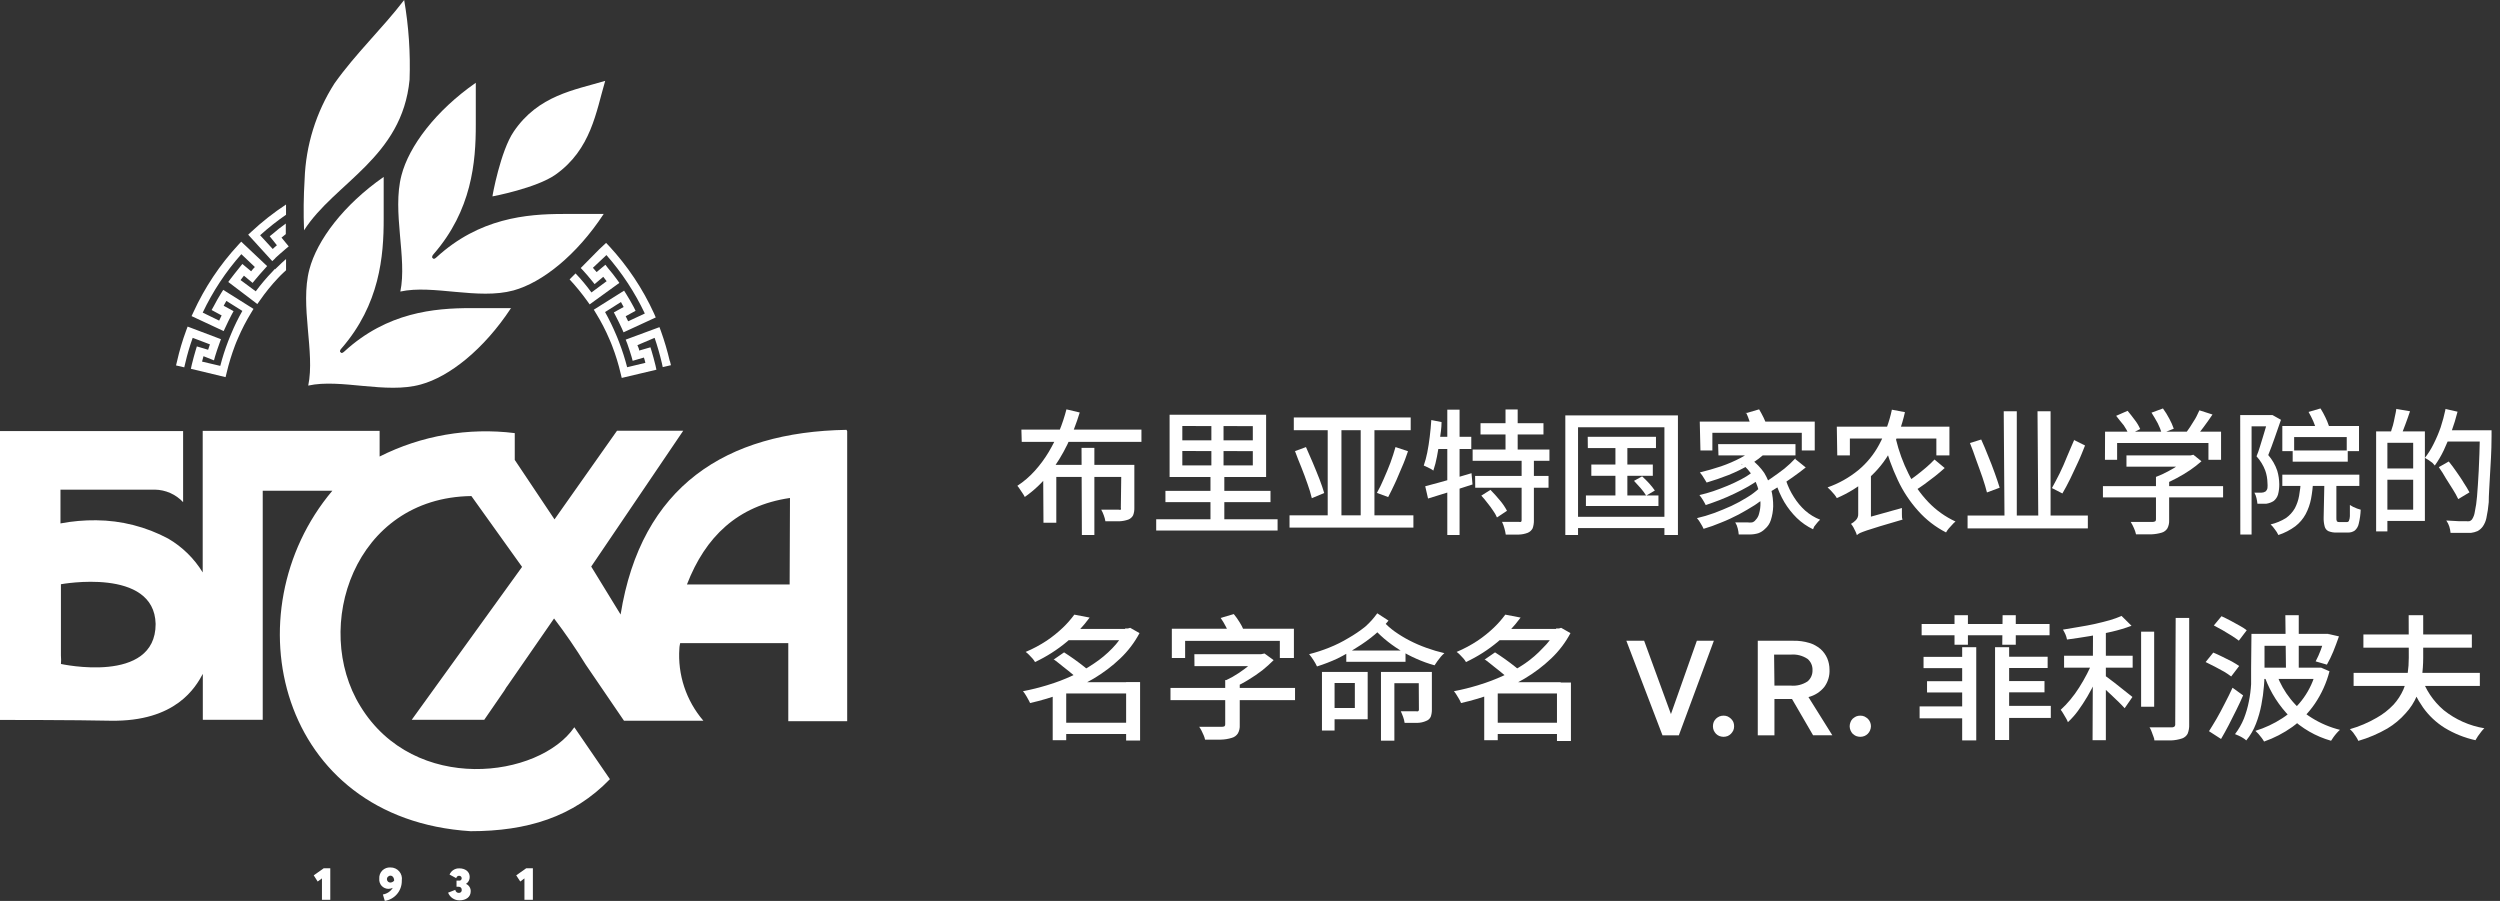 <svg width="222" height="80" viewBox="0 0 222 80" fill="none" xmlns="http://www.w3.org/2000/svg">
<rect x="0" y="0" width="222" height="80" fill="#333333" stroke="none"/>
<g clip-path="url(#clip0_2475_26389)">
<path fill-rule="evenodd" clip-rule="evenodd" d="M75.17 38.17C64.47 38.35 56.93 43.17 55.11 54.57C54.23 53.15 52.5 50.31 52.5 50.31L60.67 38.25H54.79L49.24 46.12L45.71 40.84C45.71 40.34 45.71 38.75 45.71 38.46C41.592 37.948 37.415 38.672 33.71 40.54V38.26H18V50.83C17.243 49.593 16.192 48.562 14.94 47.83C12.97 46.776 10.774 46.217 8.54 46.2C7.477 46.188 6.415 46.282 5.37 46.48V43.48C7.7 43.48 11.93 43.48 13.16 43.48H13.75C14.222 43.487 14.687 43.589 15.118 43.779C15.549 43.97 15.938 44.246 16.26 44.59V38.28H1.59H0V63.93H0.1C0.1 63.93 6.79 63.93 9.81 64C15.65 64.1 17.38 61 18.01 59.84V63.92H23.33C23.33 63.92 23.33 49.22 23.33 43.58H29.51C20.41 54.38 24.71 72.73 41.79 73.81C46.79 73.81 50.91 72.56 54.16 69.19L51 64.58C47.89 69.1 36.8 70.58 32 62.71C27.68 55.71 31.43 44.18 41.86 44.05L46.36 50.34L36.56 63.92H43L44.79 61.32C44.892 61.134 45.01 60.957 45.14 60.79L49.2 54.92C50.2 56.233 51.135 57.594 52 59L55.41 64H62.03C62.03 64 62.34 64 62.46 64C60.928 62.219 60.162 59.904 60.33 57.56C60.33 57.41 60.4 57.11 60.4 57.11H70V64.04H75.23C75.23 64.04 75.23 40.13 75.23 38.29L75.17 38.17ZM5.41 59C5.432 58.73 5.432 58.459 5.41 58.19V53.06C5.41 52.58 5.41 51.88 5.41 51.88C5.41 51.88 13.71 50.35 13.82 55.41C13.82 60.81 5.41 58.96 5.41 58.96V59ZM70.12 51.9H61C62.64 47.66 65.5 44.9 70.15 44.22L70.12 51.9Z" fill="white"/>
<path fill-rule="evenodd" clip-rule="evenodd" d="M53.741 7.18C51.001 8 47.811 8.46 45.621 11.68C44.441 13.41 43.711 17.44 43.731 17.44C43.751 17.44 47.651 16.7 49.341 15.5C52.491 13.26 52.931 9.94 53.741 7.18Z" fill="white"/>
<path fill-rule="evenodd" clip-rule="evenodd" d="M45.441 27.36C44.021 27.36 43.231 27.36 41.831 27.36C38.561 27.36 34.381 27.73 30.591 31.2C30.461 31.32 30.371 31.36 30.311 31.34C30.264 31.308 30.223 31.267 30.191 31.22C30.191 31.17 30.191 31.07 30.331 30.93C33.711 27.04 34.081 22.76 34.071 19.41C34.071 17.97 34.071 17.16 34.071 15.71C30.511 18.19 28.151 21.33 27.471 23.93C26.621 27.16 27.991 31.28 27.371 34.24C30.261 33.6 34.271 35.01 37.371 34.14C39.911 33.45 42.971 31.02 45.371 27.37L45.441 27.36Z" fill="white"/>
<path fill-rule="evenodd" clip-rule="evenodd" d="M53.62 19C52.2 19 51.41 19 50.01 19C46.74 19 42.56 19.37 38.77 22.84C38.64 22.96 38.55 23 38.5 22.98C38.446 22.954 38.401 22.912 38.37 22.86C38.37 22.81 38.37 22.71 38.5 22.57C41.89 18.68 42.26 14.4 42.25 11.05C42.25 9.61 42.25 8.8 42.25 7.35C38.69 9.83 36.32 12.98 35.65 15.57C34.8 18.81 36.17 22.91 35.55 25.89C38.44 25.25 42.45 26.65 45.6 25.79C48.14 25.09 51.2 22.67 53.6 19.01L53.62 19Z" fill="white"/>
<path fill-rule="evenodd" clip-rule="evenodd" d="M27.05 15.93C27.153 12.904 28.069 9.961 29.7 7.41C31.61 4.72 33.91 2.58 35.89 0C36.294 2.337 36.455 4.71 36.37 7.08C35.71 14 29.71 16.22 27 20.45C26.94 18.944 26.957 17.435 27.05 15.93Z" fill="white"/>
<path d="M59.48 32.08C59.268 31.173 59.005 30.278 58.69 29.4L58.56 29.05L55.56 30.16L55.7 30.51C55.85 30.93 55.97 31.31 56.08 31.67L56.18 32.04L57.18 31.75C57.232 31.904 57.275 32.061 57.31 32.22L55.69 32.61C55.499 31.867 55.266 31.136 54.99 30.42L54.85 30.06L54.73 29.77C54.435 29.066 54.101 28.378 53.73 27.71L55.14 26.82L55.38 27.26L54.51 27.74L54.68 28.07C54.88 28.45 55.06 28.82 55.22 29.17L55.37 29.51L58.23 28.19L58.08 27.84C57.075 25.64 55.725 23.614 54.08 21.84L53.82 21.57L53.22 22.13L51.57 23.8L51.77 24.01C52.02 24.28 52.27 24.57 52.56 24.93L52.8 25.23L53.57 24.58L53.87 24.97L52.52 25.97C52.089 25.376 51.618 24.811 51.11 24.28L50.58 24.81C51.139 25.414 51.66 26.052 52.14 26.72L52.36 27.03L55 25.12L54.78 24.81C54.56 24.51 54.31 24.18 53.99 23.81L53.76 23.51L52.98 24.16L52.65 23.78L53.85 22.65C55.224 24.212 56.372 25.959 57.26 27.84L55.78 28.53C55.7 28.38 55.63 28.23 55.56 28.08L56.44 27.6L56.27 27.26C56.05 26.85 55.84 26.48 55.62 26.13L55.42 25.81L52.73 27.5L52.93 27.83C53.38 28.559 53.775 29.322 54.11 30.11L54.26 30.46L54.37 30.74C54.677 31.538 54.928 32.357 55.12 33.19L55.21 33.56L58.29 32.83L58.21 32.46C58.09 31.97 57.98 31.57 57.87 31.2L57.76 30.84L56.76 31.13C56.76 30.97 56.66 30.82 56.6 30.65L58.13 30C58.38 30.73 58.59 31.47 58.77 32.23L58.85 32.6L59.58 32.43L59.49 32.06L59.48 32.08Z" fill="white"/>
<path d="M24.439 22.92C24.709 22.68 24.989 22.42 25.349 22.12L25.639 21.88L24.999 21.1L25.379 20.79V19.85L25.249 19.95C24.939 20.17 24.609 20.42 24.249 20.74L23.949 20.98L24.589 21.78C24.459 21.89 24.329 22 24.219 22.11L23.099 20.89C23.825 20.233 24.593 19.625 25.399 19.07V18.16C24.302 18.881 23.268 19.694 22.309 20.59L22.039 20.84L24.179 23.19L24.459 22.92H24.439Z" fill="white"/>
<path d="M24.411 23.88L24.191 24.12C23.66 24.67 23.166 25.255 22.711 25.87L21.361 24.87L21.661 24.48L22.431 25.12L22.671 24.83C22.971 24.47 23.221 24.18 23.471 23.91L23.721 23.63L21.421 21.46L21.171 21.73C19.526 23.504 18.176 25.53 17.171 27.73L17.011 28.07L19.861 29.4L20.021 29.06C20.181 28.71 20.361 28.34 20.561 27.96L20.741 27.63L19.861 27.15C19.941 27 20.021 26.85 20.101 26.72L21.521 27.61C21.144 28.271 20.81 28.956 20.521 29.66L20.401 29.95L20.261 30.3C19.985 31.016 19.752 31.747 19.561 32.49L17.941 32.11C17.991 31.94 18.031 31.78 18.071 31.63L19.001 32L19.101 31.64C19.211 31.27 19.341 30.89 19.491 30.48L19.621 30.12L16.661 29L16.531 29.35C16.201 30.241 15.93 31.153 15.721 32.08L15.631 32.45L16.361 32.62L16.451 32.25C16.626 31.488 16.846 30.736 17.111 30L18.641 30.58L18.481 31.06L17.481 30.76L17.371 31.12C17.261 31.49 17.151 31.89 17.031 32.38L16.951 32.75L20.031 33.49L20.121 33.12C20.317 32.288 20.568 31.47 20.871 30.67L20.981 30.39L21.131 30.04C21.468 29.252 21.863 28.49 22.311 27.76L22.511 27.43L19.821 25.74L19.621 26.06C19.401 26.41 19.191 26.79 18.981 27.19L18.791 27.53L19.681 28.01L19.461 28.47L18.001 27.76C18.893 25.877 20.048 24.129 21.431 22.57L22.631 23.71C22.514 23.83 22.403 23.957 22.301 24.09L21.521 23.44L21.281 23.74C20.961 24.13 20.711 24.46 20.491 24.74L20.271 25.04L22.851 27L23.071 26.69C23.559 25.983 24.101 25.314 24.691 24.69L24.931 24.44L25.171 24.21L25.401 24V23C25.141 23.23 24.891 23.46 24.651 23.7L24.421 23.92L24.411 23.88Z" fill="white"/>
<path d="M28.589 78L28.209 78.28L27.859 77.73L28.749 77.1H29.329V79.9H28.589V78Z" fill="white"/>
<path d="M35.68 78.23C35.682 78.657 35.531 79.071 35.254 79.396C34.977 79.721 34.592 79.935 34.17 80L34 79.43C34.18 79.4 34.352 79.332 34.504 79.231C34.655 79.129 34.784 78.996 34.88 78.84C34.757 78.896 34.624 78.927 34.49 78.93C34.376 78.929 34.263 78.905 34.159 78.858C34.056 78.811 33.962 78.743 33.886 78.659C33.81 78.574 33.752 78.475 33.717 78.366C33.681 78.258 33.669 78.144 33.68 78.03C33.669 77.896 33.688 77.761 33.734 77.635C33.781 77.509 33.854 77.395 33.949 77.3C34.044 77.205 34.159 77.131 34.285 77.085C34.411 77.038 34.546 77.02 34.68 77.03C34.826 77.028 34.97 77.058 35.103 77.118C35.236 77.178 35.355 77.267 35.45 77.377C35.545 77.488 35.615 77.618 35.655 77.758C35.695 77.899 35.703 78.046 35.68 78.19V78.23ZM34.68 78.37C34.742 78.365 34.802 78.347 34.857 78.318C34.912 78.289 34.961 78.249 35 78.2C35 77.93 34.85 77.76 34.68 77.76C34.636 77.759 34.593 77.766 34.553 77.782C34.513 77.799 34.477 77.823 34.447 77.854C34.416 77.885 34.393 77.922 34.378 77.963C34.363 78.004 34.357 78.047 34.36 78.09C34.365 78.168 34.4 78.241 34.458 78.293C34.516 78.345 34.592 78.373 34.67 78.37H34.68Z" fill="white"/>
<path d="M39.789 79.27L40.429 79.02C40.439 79.099 40.479 79.171 40.54 79.221C40.602 79.271 40.68 79.296 40.759 79.29C40.795 79.291 40.831 79.283 40.864 79.268C40.897 79.253 40.926 79.231 40.949 79.203C40.972 79.175 40.989 79.142 40.997 79.107C41.006 79.072 41.007 79.035 40.999 79C40.999 78.85 40.899 78.74 40.699 78.74H40.539V78.2H40.749C40.779 78.206 40.81 78.205 40.839 78.198C40.869 78.191 40.897 78.177 40.92 78.158C40.944 78.139 40.964 78.115 40.977 78.088C40.991 78.06 40.998 78.031 40.999 78C41.001 77.969 40.995 77.939 40.984 77.91C40.973 77.882 40.956 77.856 40.935 77.834C40.913 77.813 40.887 77.796 40.859 77.785C40.83 77.774 40.8 77.769 40.769 77.77C40.639 77.77 40.569 77.83 40.509 77.98L39.919 77.66C39.992 77.491 40.114 77.348 40.269 77.25C40.424 77.152 40.605 77.103 40.789 77.11C41.299 77.11 41.709 77.39 41.709 77.87C41.712 77.993 41.684 78.115 41.626 78.224C41.568 78.332 41.483 78.424 41.379 78.49C41.508 78.545 41.617 78.637 41.692 78.755C41.767 78.873 41.804 79.01 41.799 79.15C41.799 79.65 41.389 79.95 40.799 79.95C40.586 79.952 40.376 79.891 40.198 79.773C40.02 79.656 39.881 79.487 39.799 79.29L39.789 79.27Z" fill="white"/>
<path d="M46.57 78L46.2 78.28L45.84 77.73L46.73 77.1H47.32V79.9H46.57V78Z" fill="white"/>
<path d="M94.7 36.35L95.88 36.63C95.586 37.595 95.221 38.537 94.79 39.45C94.346 40.368 93.81 41.24 93.19 42.05C92.569 42.849 91.83 43.55 91 44.13C90.947 44.017 90.883 43.91 90.81 43.81L90.57 43.45C90.503 43.339 90.426 43.236 90.34 43.14C90.912 42.766 91.433 42.319 91.89 41.81C92.357 41.291 92.772 40.729 93.13 40.13C93.485 39.528 93.799 38.903 94.07 38.26C94.323 37.638 94.534 37 94.7 36.35ZM90.7 38.15H101.36V39.24H90.73L90.7 38.15ZM92.63 41.28H100.08V42.35H93.8V46.42H92.66L92.63 41.28ZM96.04 39.77H97.18V47.51H96.07L96.04 39.77ZM99.58 41.28H100.73V45.1C100.738 45.325 100.701 45.549 100.62 45.76C100.528 45.934 100.375 46.07 100.19 46.14C99.932 46.23 99.662 46.28 99.39 46.29C99.06 46.29 98.65 46.29 98.16 46.29C98.13 46.112 98.084 45.938 98.02 45.77C97.959 45.593 97.882 45.422 97.79 45.26H98.45H99.33C99.395 45.279 99.465 45.279 99.53 45.26C99.55 45.208 99.55 45.151 99.53 45.1L99.58 41.28Z" fill="white"/>
<path d="M102.67 46.11H113.45V47.11H102.67V46.11ZM103.49 43.59H112.82V44.59H103.49V43.59ZM103.86 36.83H112.43V42.36H103.86V36.83ZM104.99 37.83V39.1H111.25V37.84L104.99 37.83ZM104.99 40.05V41.33H111.25V40.06L104.99 40.05ZM107.57 37.46H108.65V42.14H108.72V46.73H107.49V42.15H107.57V37.46Z" fill="white"/>
<path d="M114.51 45.76H125.51V46.85H114.51V45.76ZM114.89 37.07H125.27V38.2H114.89V37.07ZM114.97 40.07L115.97 39.7C116.17 40.14 116.37 40.61 116.58 41.1C116.79 41.59 116.99 42.1 117.17 42.55C117.35 43 117.48 43.43 117.59 43.78L116.49 44.24C116.388 43.813 116.261 43.392 116.11 42.98C115.94 42.51 115.76 41.98 115.56 41.5C115.36 41.02 115.16 40.51 115 40.07H114.97ZM117.9 37.56H119.12V46.49H117.9V37.56ZM120.83 37.56H122.05V46.56H120.83V37.56ZM123.92 39.7L125.03 40.07C124.87 40.54 124.68 41.07 124.48 41.51C124.28 41.95 124.07 42.51 123.87 42.92C123.67 43.33 123.47 43.78 123.27 44.14L122.27 43.77C122.493 43.372 122.694 42.962 122.87 42.54C123.08 42.07 123.28 41.59 123.47 41.09C123.66 40.59 123.79 40.13 123.92 39.7Z" fill="white"/>
<path d="M127.1 37.3L128.01 37.48C128.01 38.01 127.92 38.54 127.85 39.06C127.78 39.58 127.69 40.06 127.6 40.56C127.522 40.977 127.415 41.388 127.28 41.79C127.205 41.729 127.125 41.675 127.04 41.63L126.71 41.47L126.43 41.34C126.56 40.965 126.663 40.58 126.74 40.19C126.83 39.75 126.9 39.28 126.96 38.79C127.02 38.3 127.07 37.8 127.1 37.3ZM126.56 43.18L127.75 42.86L129.18 42.46L130.67 42.02L130.76 43.02L128.68 43.69L126.81 44.27L126.56 43.18ZM127.39 38.79H130.65V39.87H127.21L127.39 38.79ZM128.52 36.38H129.61V47.51H128.52V36.38ZM130.77 39.92H137.59V40.92H130.77V39.92ZM130.99 42.26H137.51V43.31H131L130.99 42.26ZM131.47 37.58H137.06V38.58H131.47V37.58ZM131.53 44.02L132.35 43.5C132.63 43.78 132.91 44.09 133.19 44.43C133.436 44.715 133.647 45.027 133.82 45.36L132.93 45.95C132.84 45.738 132.726 45.536 132.59 45.35C132.433 45.111 132.262 44.881 132.08 44.66C131.91 44.43 131.726 44.209 131.53 44V44.02ZM135.12 40.84H136.21V46.19C136.217 46.435 136.18 46.679 136.1 46.91C136.008 47.09 135.856 47.232 135.67 47.31C135.414 47.409 135.144 47.463 134.87 47.47C134.55 47.47 134.16 47.47 133.71 47.47C133.684 47.281 133.644 47.094 133.59 46.91C133.538 46.714 133.468 46.523 133.38 46.34H134.3H134.88C134.941 46.361 135.008 46.361 135.07 46.34C135.089 46.317 135.103 46.289 135.112 46.26C135.12 46.231 135.123 46.201 135.12 46.17V40.84ZM133.69 36.36H134.77V40.49H133.69V36.36Z" fill="white"/>
<path d="M139 36.89H149V47.51H147.8V37.94H140.13V47.51H139V36.89ZM139.62 45.89H148.37V46.89H139.62V45.89ZM140.83 44H147.27V44.93H140.83V44ZM140.99 38.79H147.05V39.79H141L140.99 38.79ZM141.31 41.25H146.77V42.25H141.31V41.25ZM143.45 39.11H144.51V44.5H143.45V39.11ZM145.1 42.7L145.82 42.3C146.03 42.49 146.24 42.7 146.46 42.94C146.637 43.135 146.801 43.342 146.95 43.56L146.18 44.01C146.038 43.78 145.878 43.562 145.7 43.36C145.493 43.12 145.293 42.9 145.1 42.7Z" fill="white"/>
<path d="M156.209 43.37L157.009 43.96C156.637 44.282 156.242 44.58 155.829 44.85C155.376 45.136 154.896 45.416 154.389 45.69C153.879 45.95 153.389 46.19 152.819 46.41C152.318 46.623 151.803 46.807 151.279 46.96C151.204 46.794 151.117 46.633 151.019 46.48C150.928 46.31 150.818 46.153 150.689 46.01C151.205 45.892 151.713 45.742 152.209 45.56C152.729 45.366 153.239 45.156 153.739 44.93C154.221 44.705 154.689 44.451 155.139 44.17C155.522 43.94 155.881 43.672 156.209 43.37ZM155.529 42L156.259 42.54C155.938 42.775 155.605 42.992 155.259 43.19C154.879 43.41 154.469 43.62 154.029 43.83C153.589 44.04 153.159 44.23 152.719 44.4C152.279 44.57 151.859 44.72 151.469 44.85C151.409 44.72 151.319 44.57 151.219 44.4C151.125 44.247 151.021 44.1 150.909 43.96C151.322 43.868 151.729 43.754 152.129 43.62C152.559 43.47 152.989 43.31 153.419 43.13C153.849 42.95 154.249 42.76 154.609 42.57C154.93 42.404 155.238 42.213 155.529 42ZM155.939 39.72L156.889 40.11C156.435 40.557 155.924 40.944 155.369 41.26C154.77 41.612 154.145 41.919 153.499 42.18C152.839 42.44 152.189 42.66 151.549 42.85L151.379 42.57L151.159 42.22L150.949 41.95C151.569 41.8 152.199 41.62 152.829 41.41C153.435 41.203 154.023 40.949 154.589 40.65C155.081 40.389 155.536 40.063 155.939 39.68V39.72ZM150.939 37.44H161.149V40H159.999V38.43H152.059V40H150.999L150.939 37.44ZM152.569 39.44H159.439V40.44H152.599L152.569 39.44ZM154.649 41.27L155.509 40.79C155.959 41.128 156.35 41.536 156.669 42C156.947 42.467 157.156 42.972 157.289 43.5C157.407 43.977 157.464 44.468 157.459 44.96C157.449 45.377 157.378 45.792 157.249 46.19C157.153 46.493 156.972 46.764 156.729 46.97C156.564 47.139 156.362 47.269 156.139 47.35C155.899 47.422 155.65 47.459 155.399 47.46H154.399C154.385 47.277 154.355 47.097 154.309 46.92C154.267 46.732 154.192 46.552 154.089 46.39H154.699H155.179C155.316 46.407 155.453 46.407 155.589 46.39C155.715 46.353 155.824 46.276 155.899 46.17C156.054 46.013 156.162 45.815 156.209 45.6C156.295 45.294 156.336 44.977 156.329 44.66C156.318 44.271 156.261 43.885 156.159 43.51C156.044 43.081 155.869 42.67 155.639 42.29C155.39 41.867 155.064 41.494 154.679 41.19L154.649 41.27ZM155.019 36.7L156.209 36.35C156.339 36.56 156.469 36.81 156.599 37.07C156.711 37.291 156.801 37.522 156.869 37.76L155.619 38.15C155.557 37.906 155.473 37.669 155.369 37.44C155.279 37.16 155.172 36.886 155.049 36.62L155.019 36.7ZM159.419 40.76L160.349 41.51C159.999 41.79 159.629 42.07 159.229 42.35C158.829 42.63 158.429 42.91 158.029 43.16C157.629 43.41 157.259 43.64 156.899 43.84L156.169 43.19C156.552 42.969 156.922 42.728 157.279 42.47C157.679 42.2 158.069 41.91 158.449 41.62C158.805 41.33 159.139 41.016 159.449 40.68L159.419 40.76ZM158.609 42.7C158.778 43.207 159.01 43.691 159.299 44.14C159.576 44.584 159.912 44.988 160.299 45.34C160.692 45.686 161.142 45.96 161.629 46.15C161.535 46.232 161.449 46.323 161.369 46.42L161.099 46.76C161.062 46.838 161.029 46.918 160.999 47C160.469 46.746 159.982 46.409 159.559 46C159.131 45.579 158.758 45.105 158.449 44.59C158.128 44.042 157.873 43.458 157.689 42.85L158.609 42.7Z" fill="white"/>
<path d="M167.999 36.38L169.159 36.6C168.897 37.784 168.476 38.928 167.909 40C167.397 40.943 166.72 41.787 165.909 42.49C165.071 43.211 164.127 43.798 163.109 44.23C163.046 44.117 162.972 44.009 162.889 43.91L162.579 43.56C162.488 43.461 162.391 43.368 162.289 43.28C163.281 42.933 164.205 42.415 165.019 41.75C165.777 41.12 166.405 40.349 166.869 39.48C167.392 38.506 167.772 37.462 167.999 36.38ZM163.109 37.89H173.109V40.44H171.949V38.94H164.269V40.44H163.149L163.109 37.89ZM164.889 47.52C164.859 47.41 164.818 47.303 164.769 47.2L164.579 46.82C164.519 46.714 164.448 46.613 164.369 46.52C164.524 46.434 164.666 46.327 164.789 46.2C164.864 46.126 164.923 46.037 164.961 45.939C164.999 45.84 165.015 45.735 165.009 45.63V42.06H166.139V46.5C165.969 46.59 165.819 46.67 165.699 46.75L165.329 47C165.211 47.071 165.106 47.162 165.019 47.27C164.982 47.301 164.951 47.339 164.929 47.382C164.906 47.425 164.893 47.472 164.889 47.52ZM164.889 47.52L164.779 46.52L165.309 46.11L168.889 45.11C168.889 45.27 168.889 45.45 168.889 45.65C168.889 45.86 168.889 46.02 168.949 46.14L166.949 46.73L165.779 47.1C165.499 47.2 165.299 47.27 165.169 47.33C165.068 47.38 164.973 47.444 164.889 47.52ZM168.359 39C168.614 40.062 168.99 41.093 169.479 42.07C169.934 42.994 170.528 43.844 171.239 44.59C171.927 45.309 172.745 45.893 173.649 46.31C173.543 46.392 173.445 46.486 173.359 46.59C173.249 46.7 173.149 46.81 173.049 46.93C172.958 47.038 172.878 47.156 172.809 47.28C171.87 46.8 171.029 46.149 170.329 45.36C169.598 44.547 168.992 43.63 168.529 42.64C168.019 41.557 167.611 40.428 167.309 39.27L168.359 39ZM171.789 40.81L172.689 41.56C172.429 41.8 172.139 42.04 171.829 42.29L170.889 43C170.579 43.22 170.289 43.42 170.009 43.59L169.219 42.88C169.489 42.71 169.789 42.51 170.099 42.27C170.409 42.03 170.719 41.79 171.019 41.53C171.29 41.301 171.547 41.058 171.789 40.8V40.81Z" fill="white"/>
<path d="M174.721 45.779H185.401V46.919H174.721V45.779ZM174.931 39.34L175.931 39.029C176.141 39.48 176.341 39.969 176.551 40.499C176.761 41.029 176.961 41.499 177.141 42.029C177.321 42.559 177.471 42.95 177.571 43.309L176.441 43.73C176.351 43.359 176.221 42.929 176.051 42.419C175.881 41.91 175.691 41.419 175.491 40.859C175.291 40.3 175.131 39.809 174.931 39.34ZM177.931 36.52H179.091V46.23H178.001L177.931 36.52ZM180.931 36.52H182.091V46.3H181.001L180.931 36.52ZM184.151 39.059L185.151 39.559C184.961 40.029 184.761 40.559 184.531 41.039C184.301 41.52 184.071 42.039 183.831 42.529C183.591 43.02 183.361 43.44 183.141 43.819L182.211 43.34C182.421 42.959 182.651 42.529 182.891 42.05C183.131 41.569 183.351 41.05 183.561 40.529C183.771 40.01 184.001 39.52 184.191 39.059H184.151Z" fill="white"/>
<path d="M186.74 43.169H197.41V44.169H186.74V43.169ZM186.93 38.33H197.23V40.83H196.11V39.34H188V40.83H186.92L186.93 38.33ZM187.93 36.919L188.93 36.48C189.14 36.73 189.36 37.01 189.58 37.309C189.769 37.552 189.927 37.818 190.05 38.099L189.05 38.599C188.923 38.309 188.769 38.032 188.59 37.77C188.32 37.459 188.11 37.169 187.91 36.919H187.93ZM188.83 40.44H194.6V41.44H188.83V40.44ZM191.45 42.349H192.62V46.19C192.634 46.438 192.582 46.687 192.47 46.91C192.355 47.099 192.173 47.238 191.96 47.3C191.658 47.388 191.345 47.439 191.03 47.45C190.67 47.45 190.21 47.45 189.68 47.45C189.636 47.257 189.573 47.069 189.49 46.889C189.409 46.703 189.316 46.523 189.21 46.349H190.04H191.15C191.234 46.349 191.316 46.329 191.39 46.289C191.412 46.267 191.428 46.24 191.438 46.211C191.449 46.182 191.453 46.151 191.45 46.12V42.349ZM191.07 36.639L192.07 36.27C192.283 36.562 192.473 36.869 192.64 37.19C192.795 37.471 192.926 37.766 193.03 38.069L191.97 38.489C191.877 38.18 191.756 37.879 191.61 37.59C191.42 37.249 191.24 36.929 191.05 36.639H191.07ZM194.24 40.44H194.53L194.77 40.38L195.49 40.959C195.174 41.241 194.84 41.502 194.49 41.739C194.11 41.997 193.716 42.234 193.31 42.45C192.9 42.669 192.48 42.87 192.07 43.039C191.981 42.914 191.884 42.794 191.78 42.679C191.681 42.56 191.57 42.449 191.45 42.349C191.818 42.211 192.175 42.047 192.52 41.859C192.868 41.681 193.202 41.477 193.52 41.249C193.778 41.071 194.022 40.874 194.25 40.66L194.24 40.44ZM195.32 36.44L196.47 36.809C196.22 37.19 195.95 37.559 195.67 37.94C195.39 38.319 195.12 38.65 194.89 38.94L194 38.58C194.15 38.389 194.31 38.169 194.47 37.929C194.63 37.69 194.79 37.429 194.94 37.179C195.09 36.929 195.19 36.66 195.3 36.45L195.32 36.44Z" fill="white"/>
<path d="M198.93 36.859H201.72V37.859H199.94V47.469H198.94L198.93 36.859ZM201.45 36.859H201.63H201.8L202.55 37.279C202.38 37.779 202.2 38.279 202 38.859C201.8 39.44 201.61 39.94 201.42 40.41C201.775 40.816 202.046 41.288 202.22 41.8C202.335 42.189 202.395 42.593 202.4 42.999C202.404 43.306 202.367 43.612 202.29 43.91C202.223 44.139 202.087 44.341 201.9 44.489C201.806 44.551 201.705 44.602 201.6 44.639C201.487 44.682 201.369 44.713 201.25 44.73H200.87H200.46C200.443 44.568 200.416 44.408 200.38 44.249C200.343 44.074 200.278 43.905 200.19 43.749H200.53H200.82C200.943 43.747 201.064 43.712 201.17 43.65C201.261 43.572 201.324 43.467 201.35 43.349C201.367 43.187 201.367 43.022 201.35 42.859C201.342 42.498 201.278 42.141 201.16 41.8C200.984 41.327 200.719 40.892 200.38 40.52C200.495 40.242 200.595 39.958 200.68 39.669C200.78 39.37 200.87 39.059 200.96 38.76C201.05 38.459 201.14 38.169 201.22 37.889C201.3 37.609 201.36 37.389 201.41 37.2L201.45 36.859ZM204.32 42.639H205.41C205.386 43.197 205.323 43.752 205.22 44.3C205.128 44.774 204.966 45.233 204.74 45.66C204.514 46.076 204.204 46.44 203.83 46.73C203.371 47.069 202.862 47.332 202.32 47.51C202.234 47.327 202.126 47.156 202 46.999C201.894 46.842 201.77 46.698 201.63 46.569C202.114 46.455 202.577 46.263 203 45.999C203.318 45.772 203.584 45.479 203.78 45.139C203.964 44.792 204.092 44.417 204.16 44.029C204.244 43.57 204.297 43.106 204.32 42.639ZM202.67 37.83H209.48V40.059H208.39V38.809H203.72V40.059H202.67V37.83ZM202.67 42.15H209.51V43.15H202.67V42.15ZM203.59 39.999H208.48V40.999H203.59V39.999ZM205 36.58L206.06 36.27C206.223 36.527 206.37 36.794 206.5 37.069C206.621 37.315 206.724 37.569 206.81 37.83L205.7 38.2C205.624 37.93 205.53 37.666 205.42 37.41C205.294 37.126 205.154 36.849 205 36.58ZM206.41 42.58H207.47V45.999C207.46 46.102 207.477 46.206 207.52 46.3C207.55 46.324 207.586 46.342 207.624 46.352C207.661 46.362 207.701 46.365 207.74 46.359H208.41C208.444 46.36 208.479 46.351 208.509 46.333C208.539 46.316 208.563 46.29 208.58 46.26C208.635 46.126 208.665 45.984 208.67 45.84C208.67 45.63 208.67 45.309 208.67 44.84L208.96 45.01L209.31 45.16L209.63 45.26C209.615 45.674 209.558 46.086 209.46 46.489C209.415 46.729 209.292 46.947 209.11 47.109C208.929 47.236 208.711 47.3 208.49 47.289H207.49C207.244 47.301 206.998 47.26 206.77 47.169C206.685 47.129 206.611 47.071 206.552 46.998C206.494 46.925 206.452 46.84 206.43 46.749C206.361 46.489 206.331 46.219 206.34 45.95L206.41 42.58Z" fill="white"/>
<path d="M211 38.31H212V47.19H211V38.31ZM211.61 41.6H214.81V42.6H211.61V41.6ZM211.66 38.31H215.33V46.26H211.66V45.26H214.29V39.32H211.66V38.31ZM212.77 36.31L214.01 36.52C213.88 36.9 213.75 37.29 213.6 37.68C213.45 38.07 213.33 38.4 213.21 38.68L212.31 38.46C212.31 38.26 212.42 38.03 212.49 37.78C212.56 37.53 212.61 37.27 212.66 37.01C212.71 36.75 212.77 36.56 212.79 36.35L212.77 36.31ZM217.14 36.31L218.23 36.56C218.08 37.155 217.9 37.743 217.69 38.32C217.49 38.891 217.26 39.452 217 40C216.777 40.469 216.512 40.917 216.21 41.34L216 41.1L215.65 40.85L215.33 40.66C215.624 40.283 215.879 39.878 216.09 39.45C216.337 38.965 216.551 38.463 216.73 37.95C216.902 37.424 217.046 36.89 217.16 36.35L217.14 36.31ZM216.57 41.48L217.45 40.98C217.67 41.25 217.9 41.55 218.13 41.89C218.36 42.23 218.59 42.54 218.79 42.89C218.971 43.158 219.137 43.435 219.29 43.72L218.29 44.32C218.153 44.026 217.996 43.742 217.82 43.47L217.19 42.47C217 42.13 216.8 41.81 216.59 41.52L216.57 41.48ZM216.99 38.21H220.59V39.21H217L216.99 38.21ZM220.19 38.21H221.25V38.75C221.25 40.12 221.16 41.27 221.11 42.22C221.06 43.17 221 44 221 44.6C220.96 45.074 220.89 45.544 220.79 46.01C220.736 46.271 220.631 46.519 220.48 46.74C220.358 46.914 220.197 47.057 220.01 47.16C219.822 47.242 219.623 47.295 219.42 47.32C219.22 47.32 218.95 47.32 218.61 47.32H217.61C217.593 47.13 217.556 46.942 217.5 46.76C217.438 46.567 217.347 46.385 217.23 46.22L218.31 46.28H219C219.096 46.297 219.194 46.297 219.29 46.28C219.377 46.254 219.454 46.201 219.51 46.13C219.642 45.931 219.727 45.706 219.76 45.47C219.857 45.014 219.924 44.553 219.96 44.09C220.01 43.5 220.06 42.74 220.11 41.82C220.16 40.9 220.19 39.82 220.22 38.51L220.19 38.21Z" fill="white"/>
<path d="M99.91 55.81H100.15L100.36 55.75L101.19 56.22C100.744 57.057 100.167 57.817 99.48 58.47C98.766 59.15 97.978 59.747 97.13 60.25C96.253 60.766 95.333 61.205 94.38 61.56C93.431 61.917 92.459 62.208 91.47 62.43C91.418 62.309 91.358 62.193 91.29 62.08C91.22 61.95 91.15 61.82 91.07 61.7C91.004 61.586 90.927 61.479 90.84 61.38C91.593 61.235 92.337 61.048 93.07 60.82C93.805 60.599 94.524 60.325 95.22 60C95.897 59.693 96.546 59.328 97.16 58.91C97.744 58.523 98.284 58.074 98.77 57.57C99.226 57.107 99.611 56.578 99.91 56V55.81ZM95.4 54.58L96.76 54.84C96.181 55.628 95.51 56.343 94.76 56.97C93.892 57.697 92.934 58.309 91.91 58.79C91.848 58.679 91.774 58.575 91.69 58.48L91.38 58.15C91.288 58.054 91.188 57.967 91.08 57.89C91.733 57.616 92.359 57.281 92.95 56.89C93.458 56.548 93.936 56.163 94.38 55.74C94.753 55.384 95.094 54.996 95.4 54.58ZM94.68 60.58H100.32V61.58H94.68V65.73H93.48V61.43L94.41 60.57L94.68 60.58ZM93.55 58.58L94.49 57.93C94.77 58.11 95.07 58.31 95.38 58.53C95.69 58.75 95.99 58.98 96.27 59.2C96.55 59.42 96.79 59.63 96.98 59.81L95.98 60.56C95.77 60.336 95.546 60.126 95.31 59.93C95.04 59.7 94.75 59.47 94.44 59.23C94.13 58.99 93.84 58.73 93.55 58.54V58.58ZM94.27 64.18H100.4V65.18H94.27V64.18ZM94.67 55.85H100.35V56.85H94.67V55.85ZM100 60.57H101.24V65.76H100V60.57Z" fill="white"/>
<path d="M103.939 61.09H114.999V62.17H103.939V61.09ZM104.059 55.83H114.899V58.43H113.649V56.91H105.239V58.43H104.059V55.83ZM106.059 58.09H111.999V59.15H106.069L106.059 58.09ZM108.799 60.39H110.089V64.39C110.105 64.644 110.05 64.897 109.929 65.12C109.806 65.317 109.613 65.46 109.389 65.52C109.066 65.621 108.729 65.675 108.389 65.68C108.009 65.68 107.549 65.68 107.009 65.68C106.984 65.55 106.943 65.422 106.889 65.3C106.829 65.16 106.759 65.02 106.699 64.89C106.638 64.769 106.568 64.651 106.489 64.54H108.489C108.576 64.546 108.662 64.529 108.739 64.49C108.761 64.466 108.778 64.437 108.788 64.406C108.798 64.376 108.802 64.343 108.799 64.31V60.39ZM108.369 54.88L109.559 54.53C109.751 54.76 109.925 55.004 110.079 55.26C110.226 55.488 110.35 55.729 110.449 55.98L109.179 56.39C109.101 56.132 108.994 55.884 108.859 55.65C108.724 55.383 108.571 55.126 108.399 54.88H108.369ZM111.619 58.09H111.999L112.289 58.03L113.099 58.62C112.783 58.938 112.449 59.239 112.099 59.52C111.705 59.823 111.295 60.103 110.869 60.36C110.45 60.621 110.012 60.852 109.559 61.05C109.462 60.925 109.355 60.808 109.239 60.7C109.109 60.57 108.989 60.47 108.899 60.39C109.274 60.214 109.635 60.01 109.979 59.78C110.326 59.552 110.66 59.305 110.979 59.04C111.247 58.823 111.495 58.582 111.719 58.32L111.619 58.09Z" fill="white"/>
<path d="M122.3 54.46L123.3 55.11C122.935 55.562 122.526 55.978 122.08 56.35C121.585 56.764 121.06 57.142 120.51 57.48C119.945 57.845 119.361 58.179 118.76 58.48C118.172 58.752 117.568 58.986 116.95 59.18C116.858 58.982 116.751 58.792 116.63 58.61C116.515 58.429 116.388 58.255 116.25 58.09C116.856 57.938 117.451 57.744 118.03 57.51C118.623 57.275 119.195 56.991 119.74 56.66C120.258 56.365 120.753 56.03 121.22 55.66C121.626 55.303 121.988 54.901 122.3 54.46ZM117.39 59.67H118.51V64.87H117.39V59.67ZM117.93 59.67H121.45V63.87H117.93V62.87H120.31V60.65H117.93V59.67ZM119.55 57.77H124.81V58.77H119.55V57.77ZM122.84 55.18C123.141 55.511 123.476 55.809 123.84 56.07C124.257 56.367 124.695 56.635 125.15 56.87C125.641 57.124 126.149 57.345 126.67 57.53C127.19 57.719 127.721 57.876 128.26 58C128.149 58.096 128.046 58.199 127.95 58.31C127.84 58.44 127.74 58.57 127.64 58.71C127.54 58.85 127.46 58.97 127.39 59.08C126.839 58.928 126.301 58.734 125.78 58.5C124.737 58.044 123.767 57.437 122.9 56.7C122.504 56.361 122.136 55.989 121.8 55.59L122.84 55.18ZM122.63 59.67H126.36V60.67H123.82V65.77H122.63V59.67ZM125.98 59.67H127.15V63C127.156 63.221 127.122 63.441 127.05 63.65C127.009 63.736 126.952 63.812 126.882 63.876C126.812 63.939 126.729 63.988 126.64 64.02C126.4 64.126 126.142 64.184 125.88 64.19H124.73C124.705 64.013 124.661 63.838 124.6 63.67C124.533 63.483 124.463 63.313 124.39 63.16H125.76C125.812 63.178 125.868 63.178 125.92 63.16C125.948 63.144 125.97 63.121 125.984 63.092C125.999 63.064 126.004 63.032 126 63L125.98 59.67Z" fill="white"/>
<path d="M138.179 55.81H138.429L138.629 55.75L139.459 56.22C139.014 57.057 138.437 57.817 137.749 58.47C137.036 59.15 136.247 59.747 135.399 60.25C134.524 60.768 133.603 61.207 132.649 61.56C131.701 61.917 130.728 62.208 129.739 62.43C129.691 62.31 129.634 62.193 129.569 62.08C129.489 61.95 129.419 61.82 129.339 61.7C129.273 61.586 129.196 61.479 129.109 61.38C129.863 61.236 130.607 61.049 131.339 60.82C132.077 60.597 132.799 60.323 133.499 60C134.172 59.691 134.817 59.326 135.429 58.91C136 58.515 136.527 58.059 136.999 57.55C137.468 57.096 137.866 56.573 138.179 56V55.81ZM133.669 54.58L135.029 54.84C134.451 55.628 133.779 56.343 133.029 56.97C132.162 57.697 131.204 58.309 130.179 58.79C130.117 58.679 130.044 58.575 129.959 58.48L129.649 58.15C129.558 58.054 129.457 57.967 129.349 57.89C130.003 57.616 130.629 57.281 131.219 56.89C131.728 56.548 132.206 56.163 132.649 55.74C133.022 55.384 133.364 54.996 133.669 54.58ZM132.949 60.58H138.589V61.58H132.999V65.73H131.799V61.43L132.739 60.57L132.949 60.58ZM131.819 58.58L132.759 57.93C133.039 58.11 133.339 58.31 133.649 58.53C133.959 58.75 134.259 58.98 134.539 59.2C134.819 59.42 135.059 59.63 135.249 59.81L134.249 60.56C134.04 60.336 133.816 60.126 133.579 59.93C133.309 59.7 133.019 59.47 132.709 59.23C132.399 58.99 132.109 58.73 131.819 58.54V58.58ZM132.539 64.18H138.669V65.18H132.539V64.18ZM132.939 55.85H138.619V56.85H132.939V55.85ZM138.259 60.61H139.499V65.8H138.259V60.61Z" fill="white"/>
<path d="M147.63 65.3L144.42 56.9H146L148.38 63.41L150.68 56.9H152.19L149.08 65.3H147.63Z" fill="white"/>
<path d="M153.049 65.43C152.923 65.427 152.798 65.403 152.679 65.36C152.567 65.314 152.465 65.246 152.379 65.16C152.298 65.071 152.231 64.969 152.179 64.86C152.131 64.743 152.108 64.617 152.109 64.49C152.108 64.36 152.132 64.231 152.179 64.11C152.228 64.002 152.296 63.904 152.379 63.82C152.468 63.738 152.569 63.67 152.679 63.62C152.797 63.572 152.923 63.548 153.049 63.55C153.176 63.547 153.302 63.571 153.419 63.62C153.525 63.673 153.623 63.74 153.709 63.82C153.796 63.903 153.867 64.001 153.919 64.11C153.967 64.231 153.991 64.36 153.989 64.49C153.991 64.617 153.968 64.743 153.919 64.86C153.865 64.97 153.794 65.071 153.709 65.16C153.625 65.243 153.527 65.311 153.419 65.36C153.301 65.404 153.176 65.428 153.049 65.43Z" fill="white"/>
<path d="M156.09 65.3V56.9H159.27C159.74 56.891 160.209 56.955 160.66 57.09C161.027 57.199 161.368 57.383 161.66 57.63C161.918 57.86 162.123 58.143 162.26 58.46C162.392 58.777 162.46 59.117 162.46 59.46C162.488 60.011 162.326 60.555 162 61C161.64 61.446 161.145 61.762 160.59 61.9L162.71 65.29H161L159.13 62.07H157.57V65.3H156.09ZM157.57 60.88H159C159.531 60.934 160.064 60.803 160.51 60.51C160.654 60.388 160.769 60.234 160.845 60.061C160.921 59.888 160.957 59.7 160.95 59.51C160.958 59.321 160.923 59.132 160.847 58.959C160.771 58.785 160.655 58.632 160.51 58.51C160.065 58.214 159.532 58.08 159 58.13H157.54L157.57 60.88Z" fill="white"/>
<path d="M165.19 65.43C165.064 65.427 164.939 65.404 164.82 65.36C164.711 65.309 164.609 65.242 164.52 65.16C164.35 64.978 164.253 64.739 164.25 64.49C164.252 64.359 164.279 64.231 164.33 64.11C164.372 64.001 164.436 63.902 164.52 63.82C164.612 63.742 164.713 63.675 164.82 63.62C164.937 63.572 165.063 63.548 165.19 63.55C165.317 63.546 165.443 63.57 165.56 63.62C165.667 63.675 165.768 63.742 165.86 63.82C165.949 63.908 166.019 64.012 166.067 64.127C166.115 64.242 166.14 64.366 166.14 64.49C166.137 64.618 166.11 64.743 166.06 64.86C166.014 64.972 165.946 65.074 165.86 65.16C165.774 65.246 165.672 65.314 165.56 65.36C165.442 65.406 165.317 65.429 165.19 65.43Z" fill="white"/>
<path d="M170.461 62.73H174.571V63.79H170.461V62.73ZM170.641 55.41H182.001V56.41H170.641V55.41ZM170.811 58.33H174.811V59.33H170.811V58.33ZM171.121 60.49H174.751V61.49H171.121V60.49ZM173.561 54.63H174.751V57.25H173.561V54.63ZM174.241 57.47H175.491V65.75H174.241V57.47ZM177.161 57.47H178.411V65.71H177.161V57.47ZM177.831 54.63H179.001V57.25H177.801L177.831 54.63ZM177.831 60.48H181.551V61.48H177.831V60.48ZM177.831 58.32H181.831V59.32H177.831V58.32ZM177.831 62.68H182.111V63.75H177.831V62.68Z" fill="white"/>
<path d="M185.84 58.71L186.67 59.05C186.5 59.5 186.31 59.97 186.09 60.45C185.871 60.929 185.627 61.397 185.36 61.85C185.09 62.31 184.81 62.73 184.52 63.13C184.255 63.491 183.957 63.825 183.63 64.13C183.585 64.001 183.524 63.876 183.45 63.76C183.38 63.63 183.3 63.5 183.22 63.37C183.154 63.25 183.077 63.136 182.99 63.03C183.29 62.757 183.571 62.462 183.83 62.15C184.122 61.802 184.389 61.435 184.63 61.05C184.884 60.65 185.114 60.25 185.32 59.85C185.516 59.481 185.689 59.1 185.84 58.71ZM188.41 54.71L189.28 55.57C188.715 55.78 188.137 55.954 187.55 56.09C186.9 56.25 186.23 56.38 185.55 56.49C184.87 56.6 184.19 56.71 183.55 56.79C183.521 56.632 183.474 56.478 183.41 56.33C183.345 56.186 183.272 56.046 183.19 55.91L184.62 55.67C185.1 55.59 185.62 55.5 186.05 55.4C186.48 55.3 186.95 55.19 187.36 55.07C187.717 54.965 188.068 54.838 188.41 54.69V54.71ZM183.29 58.23H189.38V59.29H183.29V58.23ZM185.86 55.73H187V65.73H185.82L185.86 55.73ZM186.86 59.96C187.047 60.081 187.227 60.211 187.4 60.35C187.64 60.52 187.88 60.72 188.15 60.93L188.88 61.51L189.36 61.89L188.67 62.89C188.54 62.74 188.36 62.56 188.15 62.35L187.47 61.7L186.78 61.06C186.56 60.86 186.38 60.7 186.22 60.58L186.86 59.96ZM190.13 56.09H191.29V62.76H190.13V56.09ZM193.2 54.87H194.4V64.34C194.412 64.621 194.364 64.9 194.26 65.16C194.155 65.351 193.984 65.496 193.78 65.57C193.457 65.678 193.12 65.738 192.78 65.75C192.387 65.75 191.897 65.75 191.31 65.75C191.31 65.65 191.28 65.53 191.22 65.39C191.17 65.25 191.12 65.1 191.06 64.96C191.017 64.83 190.956 64.705 190.88 64.59H192.09H192.83C192.918 64.599 193.006 64.577 193.08 64.53C193.111 64.499 193.134 64.461 193.148 64.42C193.162 64.378 193.166 64.334 193.16 64.29L193.2 54.87Z" fill="white"/>
<path d="M195.859 58.79L196.539 57.95C196.789 58.05 197.059 58.18 197.349 58.32L198.189 58.74C198.449 58.89 198.669 59.02 198.839 59.14L198.129 60.07C197.931 59.918 197.724 59.778 197.509 59.65L196.679 59.2L195.859 58.79ZM196.159 64.93C196.359 64.62 196.579 64.25 196.829 63.83C197.079 63.41 197.309 62.95 197.559 62.47C197.809 61.99 198.039 61.53 198.249 61.07L199.189 61.75C199.009 62.18 198.799 62.61 198.579 63.06C198.359 63.51 198.129 63.95 197.909 64.39C197.689 64.83 197.449 65.23 197.229 65.62L196.159 64.93ZM196.589 55.54L197.269 54.72C197.509 54.83 197.779 54.96 198.059 55.11L198.879 55.56C199.102 55.677 199.312 55.814 199.509 55.97L198.809 56.89C198.649 56.77 198.439 56.62 198.189 56.46C197.939 56.3 197.659 56.13 197.379 55.97L196.589 55.54ZM199.929 56.29H201.089V59.35C201.089 59.83 201.089 60.35 201.039 60.9C200.996 61.467 200.919 62.032 200.809 62.59C200.701 63.163 200.541 63.726 200.329 64.27C200.125 64.806 199.834 65.306 199.469 65.75C199.382 65.672 199.289 65.602 199.189 65.54C199.065 65.46 198.934 65.39 198.799 65.33L198.469 65.19C198.793 64.767 199.059 64.303 199.259 63.81C199.451 63.317 199.599 62.809 199.699 62.29C199.803 61.782 199.87 61.267 199.899 60.75C199.899 60.25 199.899 59.78 199.899 59.34L199.929 56.29ZM205.649 59.29H205.889H206.119L206.859 59.61C206.594 60.637 206.154 61.611 205.559 62.49C205.016 63.286 204.34 63.983 203.559 64.55C202.788 65.1 201.943 65.538 201.049 65.85C200.987 65.739 200.916 65.632 200.839 65.53L200.549 65.17C200.464 65.075 200.374 64.985 200.279 64.9C201.124 64.639 201.929 64.262 202.669 63.78C204.174 62.806 205.248 61.292 205.669 59.55L205.649 59.29ZM200.569 56.29H206.759V57.35H200.569V56.29ZM200.569 59.29H206.069V60.29H200.569V59.29ZM202.179 59.91C202.466 60.691 202.878 61.421 203.399 62.07C203.926 62.736 204.566 63.305 205.289 63.75C206.062 64.233 206.905 64.59 207.789 64.81C207.685 64.899 207.588 64.996 207.499 65.1C207.399 65.21 207.309 65.33 207.219 65.45C207.14 65.556 207.067 65.666 206.999 65.78C205.633 65.394 204.385 64.672 203.369 63.68C202.389 62.691 201.628 61.504 201.139 60.2L202.179 59.91ZM202.939 54.63H204.129V59.84H202.999L202.939 54.63ZM206.419 56.31H206.609H206.819L207.699 56.51C207.549 56.96 207.369 57.41 207.189 57.87C207.027 58.264 206.84 58.648 206.629 59.02L205.629 58.73C205.801 58.407 205.952 58.073 206.079 57.73C206.229 57.32 206.359 56.93 206.459 56.56L206.419 56.31Z" fill="white"/>
<path d="M213.89 54.63H215.18V58.43C215.179 58.995 215.139 59.56 215.06 60.12C214.988 60.694 214.84 61.255 214.62 61.79C214.381 62.362 214.042 62.886 213.62 63.34C213.153 63.871 212.607 64.326 212 64.69C211.187 65.159 210.321 65.529 209.42 65.79C209.368 65.668 209.304 65.55 209.23 65.44C209.15 65.31 209.05 65.18 208.96 65.05C208.871 64.943 208.774 64.843 208.67 64.75C209.495 64.516 210.288 64.18 211.03 63.75C211.594 63.436 212.106 63.038 212.55 62.57C212.91 62.173 213.204 61.72 213.42 61.23C213.609 60.779 213.737 60.305 213.8 59.82C213.868 59.346 213.901 58.868 213.9 58.39L213.89 54.63ZM209 59.75H220.21V60.91H209V59.75ZM209.87 56.34H219.5V57.51H209.87V56.34ZM215 60.06C215.375 61.226 216.067 62.265 217 63.06C218.045 63.898 219.288 64.453 220.61 64.67C220.507 64.764 220.413 64.868 220.33 64.98L220.04 65.37C219.96 65.486 219.887 65.606 219.82 65.73C218.852 65.517 217.926 65.145 217.08 64.63C216.331 64.162 215.682 63.55 215.17 62.83C214.63 62.059 214.206 61.213 213.91 60.32L215 60.06Z" fill="white"/>
</g>
<defs>
<clipPath id="clip0_2475_26389">
<rect width="221.27" height="80" fill="white"/>
</clipPath>
</defs>
</svg>
